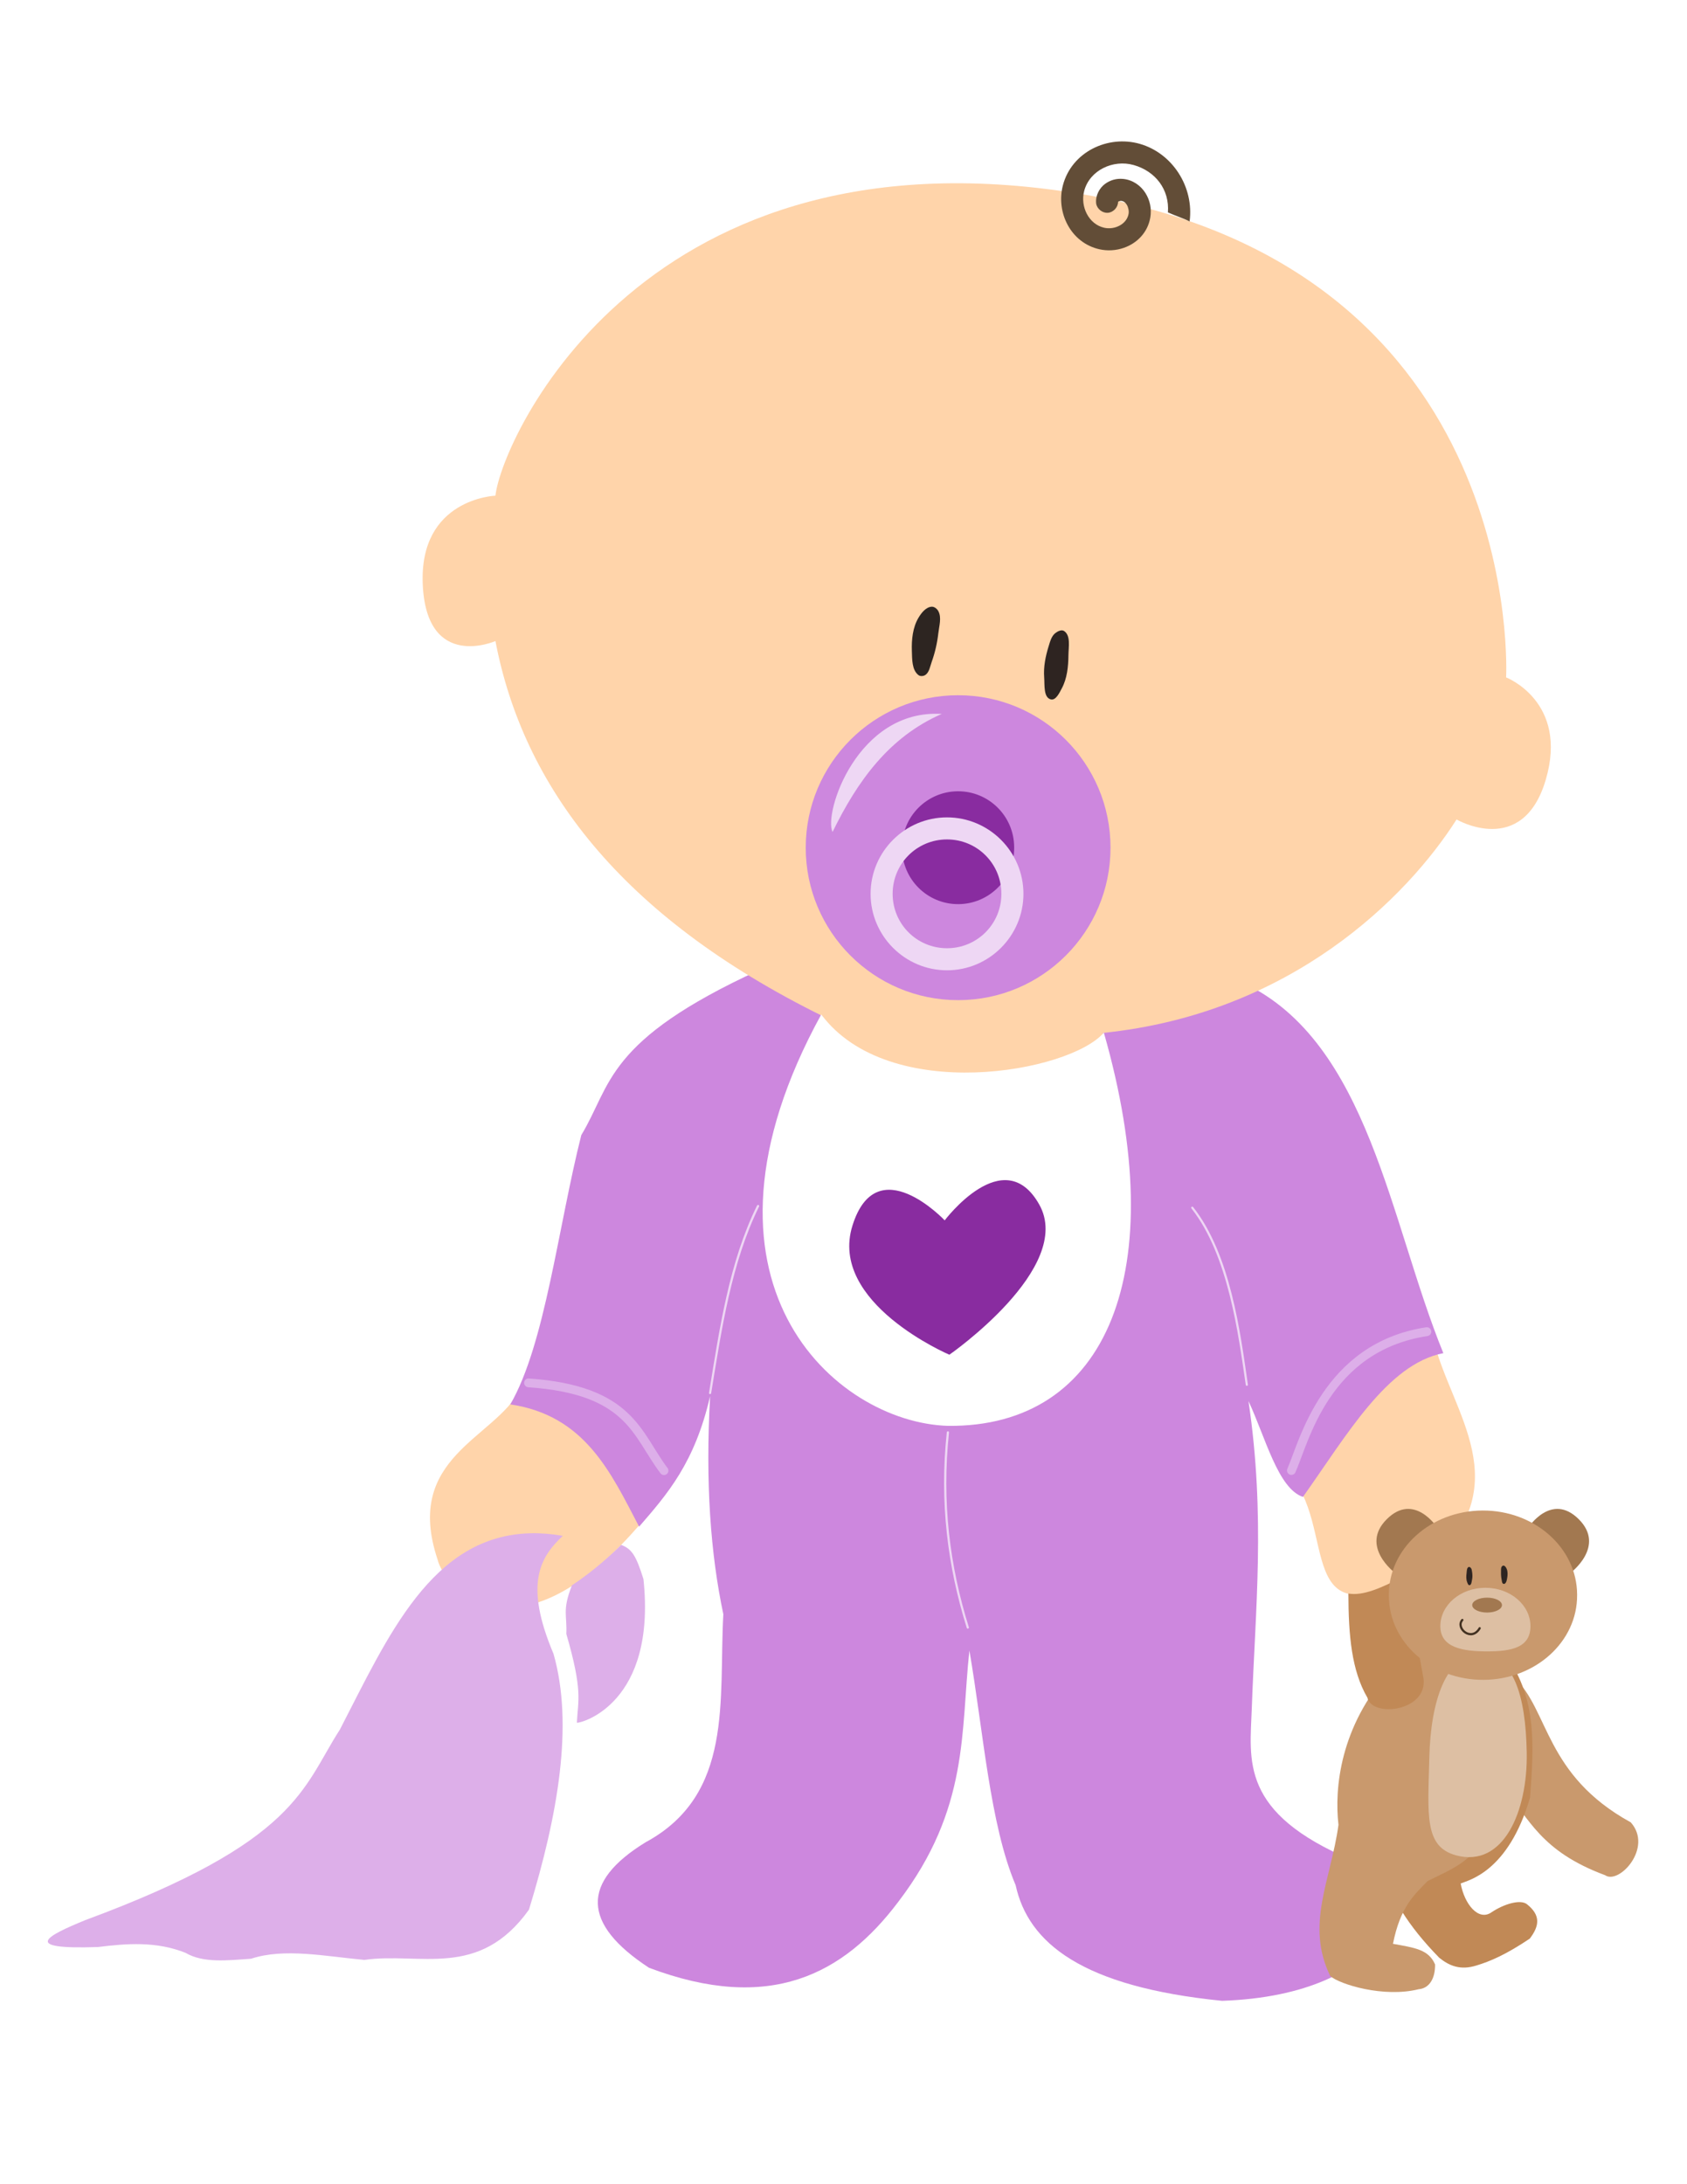 <?xml version="1.0" encoding="utf-8"?>
<!DOCTYPE svg PUBLIC "-//W3C//DTD SVG 1.1//EN" "http://www.w3.org/Graphics/SVG/1.1/DTD/svg11.dtd">
<svg version="1.1"
	 id="svg2993" xmlns:dc="http://purl.org/dc/elements/1.1/" xmlns:cc="http://creativecommons.org/ns#" xmlns:rdf="http://www.w3.org/1999/02/22-rdf-syntax-ns#"
	 xmlns="http://www.w3.org/2000/svg" xmlns:xlink="http://www.w3.org/1999/xlink" x="0px" y="0px" viewBox="0 0 765 990"
	 enable-background="new 0 0 765 990" xml:space="preserve">
<pattern  x="-897" y="1296" width="765" height="990" patternUnits="userSpaceOnUse" id="pattern3042" viewBox="0 -990 765 990" overflow="visible">
	<g>
		<polygon fill="none" points="0,0 765,0 765,-990 0,-990 		"/>
	</g>
</pattern>
<g>
	<path id="path5024" fill="#FFD4AA" d="M235.89,629.8c-11.535,22.344-53.046,30.569-37.443,77.133
		c2.795,12.215,37.74,53.239,99.225-25.087c-15.54-21.28-28.934-44.228-61.781-52.046H235.89z"/>
	<path id="path5026" fill="#FFD4AA" d="M583.37,667.24l66.649-59.909c8.323,33.526,39.068,65.392-2.247,102.59
		c-63.969,38.56-39.572-19.469-64.402-42.685L583.37,667.24z"/>
	<path id="path4990" fill="#CD87DE" d="M563.9,445.58c-25.016,7.587-65.4,13.038-67.398,27.708
		c-48.999,24.973-86.213,15.551-119.07-2.995c-2.192-16.388-10.846-28.254-32.95-30.703
		c-70.181,32.166-67.076,52.117-80.877,74.887c-10.479,41.369-16.403,94.882-32.201,122.07
		c34.014,5.024,45.637,31.084,58.412,55.416c12.827-14.803,25.192-28.842,32.201-59.16c-2.2,39.245,0.207,71.58,5.991,98.85
		c-2.145,38.762,4.842,81.633-35.197,103.34c-29.383,17.975-29.029,36.942,1.498,56.914
		c54.701,20.629,88.208,3.11,113.08-29.955c32.242-42.244,28.212-77.234,32.201-113.83c6.322,36.558,9.263,78.752,20.968,106.34
		c5.723,26.26,30.142,46.072,93.608,52.421c76.739-2.597,93.775-50.797,59.16-63.654c-51.374-21.626-46.511-45.336-45.681-68.896
		c1.574-44.771,6.278-87.038-1.498-139.29c7.683,16.418,13.4,39.72,24.713,43.434c19.711-27.743,38.234-60.243,63.654-65.151
		c-24.26-59.38-33.8-140.94-90.61-167.75L563.9,445.58z"/>
	<g id="g9612" transform="translate(0,-62.362)">
		<path id="path4996" fill="#DDAFE9" d="M646.72,663.96c-47.14,7.221-57.534,51.981-62.938,64.094
			c-0.449,1.01,0.006,2.192,1.016,2.641c1.01,0.449,2.192-0.006,2.641-1.016c6.073-13.612,15.061-54.885,59.875-61.75
			c1.097-0.16,1.855-1.179,1.695-2.276s-1.179-1.855-2.276-1.695c-0.004,0.001-0.009,0.001-0.013,0.002
			L646.72,663.96z"/>
		<path id="path4998" fill="#DDAFE9" d="M239.38,687.17c-1.092,0.169-1.84,1.19-1.671,2.282
			c0.14,0.908,0.881,1.604,1.796,1.687c22.861,1.574,34.536,7.237,42.188,14.375c7.652,7.138,11.357,16.088,17.75,24.531
			c0.614,0.919,1.856,1.166,2.774,0.552c0.919-0.614,1.166-1.856,0.552-2.774
			c-0.043-0.064-0.089-0.126-0.139-0.184c-6.002-7.926-9.839-17.214-18.219-25.031
			c-8.38-7.818-21.194-13.824-44.625-15.438c-0.135-0.014-0.271-0.014-0.406,0L239.38,687.17z"/>
	</g>
	<g id="g9607" transform="translate(0,-62.362)">
		<path id="path4994" fill="#EED7F4" d="M429.81,711.11c-0.252,0.015-0.453,0.216-0.469,0.469
			c-3.372,31.647,0.406,60.921,9.031,88.562c0.046,0.272,0.304,0.456,0.576,0.41s0.456-0.304,0.41-0.576
			c-0.009-0.051-0.025-0.1-0.049-0.146c-8.59-27.528-12.326-56.652-8.969-88.156c0.035-0.274-0.158-0.524-0.432-0.56
			c-0.033-0.004-0.066-0.005-0.099-0.003L429.81,711.11z"/>
		<path id="path5000" fill="#EED7F4" d="M343.66,608.52c-0.164,0.026-0.304,0.131-0.375,0.281
			c-12.608,25.643-16.938,55.366-21.75,84.781c-0.096,0.259,0.036,0.547,0.295,0.642c0.259,0.096,0.547-0.036,0.642-0.295
			c0.023-0.061,0.033-0.126,0.031-0.191c4.813-29.426,9.174-59.019,21.688-84.469c0.144-0.235,0.07-0.543-0.166-0.688
			c-0.109-0.067-0.24-0.089-0.366-0.062L343.66,608.52z"/>
		<path id="path5002" fill="#EED7F4" d="M540.62,609.27c-0.275,0.025-0.478,0.268-0.453,0.543
			c0.009,0.099,0.047,0.192,0.109,0.27c16.744,21.232,21.263,56.837,24.625,79.906c-0.009,0.276,0.206,0.507,0.482,0.517
			s0.507-0.206,0.517-0.482c0.002-0.065-0.008-0.13-0.031-0.191c-3.359-23.048-7.788-58.755-24.812-80.344
			c-0.098-0.144-0.264-0.227-0.438-0.219L540.62,609.27z"/>
	</g>
	<g id="g5854" transform="translate(0,-62.362)">
		<path id="path5028" fill="#FFD4AA" d="M224.66,287.022c2.89-26.01,68.01-170.89,268.09-136.29
			c200.09,34.6,190.22,218.66,190.22,218.66s28.448,10.975,17.973,46.43s-40.439,17.973-40.439,17.973
			c-22.451,35.299-75.085,88.046-160.35,96.74c1.452,40.682-142.06,31.924-127.03-7.58c-92.23-45.46-135.95-104.64-148.46-170.03
			c0,0-31.107,13.686-32.95-25.461c-1.843-39.148,32.95-40.439,32.95-40.439L224.66,287.022z"/>
		<path id="svg_52" fill="#2E2421" d="M473.5,369.36c-0.352-4.701,0.594-9.5,2-14c0.667-2.134,1.256-4.601,3-6
			c1.072-0.86,2.845-1.745,4-1c3.132,2.02,2.033,7.273,2,11c-0.045,5.099-0.594,10.504-3,15
			c-1.112,2.078-2.715,5.576-5,5C473.125,378.509,473.76,372.83,473.5,369.36z"/>
		<path id="path4982" fill="#624D37" d="M509.67,174.68c5.896-2.07,10.756-6.862,11.949-13.69
			c0.681-3.895-0.118-7.802-2.188-11.112c-2.069-3.31-5.731-6.042-10.239-6.427
			c-2.934-0.251-5.723,0.516-8.126,2.29c-2.403,1.774-4.403,5.166-3.996,8.868
			c0.39,2.46,2.86,4.403,5.343,4.202c2.483-0.201,4.608-2.516,4.597-5.007c0.265-0.196,1.058-0.412,1.32-0.389
			c1.164,0.099,1.913,0.613,2.616,1.738c0.703,1.124,1.056,2.825,0.826,4.141c-0.818,4.678-6.285,7.377-11.066,6.296
			c-7.029-1.59-10.9-9.611-9.08-16.624c2.444-9.419,13.131-14.439,22.455-11.803c9.905,2.801,16.32,11.156,15.528,21.468
			c3.434,1.553,6.944,2.629,9.839,4.092c2.069-15.675-7.827-30.984-22.649-35.176c-14.436-4.082-30.877,3.651-34.835,18.905
			c-3.146,12.126,3.515,25.938,16.539,28.884c3.713,0.84,7.629,0.585,11.167-0.657L509.67,174.68z"/>
		<path id="svg_2" fill="#2D2521" d="M413.5,357.36c-0.175-5.096,0.393-10.618,3-15c1.331-2.237,3.4-4.861,6-5
			c1.2-0.064,2.433,0.94,3,2c1.573,2.939,0.377,6.688,0,10c-0.503,4.419-1.495,8.815-3,13
			c-0.757,2.104-1.098,4.824-3,6c-0.851,0.526-2.205,0.607-3,0C413.48,366.053,413.631,361.158,413.5,357.36z"/>
	</g>
	<path id="path4969" fill="#CD87DE" d="M503.58,384.22c0,38.165-30.939,69.103-69.103,69.103c-38.165,0-69.103-30.939-69.103-69.103
		c0-38.165,30.939-69.103,69.103-69.103C472.642,315.117,503.58,346.056,503.58,384.22z"/>
	<path id="path4972" fill="#892CA0" d="M459.89,384.23c0.088,14.038-11.22,25.489-25.257,25.578
		c-14.038,0.088-25.489-11.22-25.578-25.257c-0.001-0.107-0.001-0.213,0-0.32
		c-0.088-14.038,11.22-25.489,25.257-25.578c14.038-0.088,25.489,11.22,25.578,25.257
		C459.891,384.017,459.891,384.123,459.89,384.23z"/>
	<path id="path4974" fill="#EED7F4" d="M429.44,370.48c-19.079,0-34.656,15.577-34.656,34.656s15.577,34.656,34.656,34.656
		s34.656-15.577,34.656-34.656S448.519,370.48,429.44,370.48z M429.44,380.48c13.675,0,24.656,10.981,24.656,24.656
		s-10.981,24.656-24.656,24.656s-24.656-10.981-24.656-24.656S415.765,380.48,429.44,380.48z"/>
	<path id="path4980" fill="#EED7F4" d="M377.55,377.07c-4.212-8.346,11.161-55.775,49.511-53.482
		C403.161,334.019,388.821,354.01,377.55,377.07z"/>
	<path id="path4992" fill="#FFFFFF" d="M372.41,459.81c30.674,41.076,112.76,26.239,128.15,8.238
		c30.992,108.13,1.784,178.97-70.704,178.23c-51.15-1.54-123.8-65.53-57.443-186.47L372.41,459.81z"/>
	<path id="path4988" fill="#892CA0" d="M428.39,553.14c0,0,26.862-35.744,42.892-7.149c16.03,28.596-40.774,68.044-40.774,68.044
		s-54.926-23.4-43.951-58.513s41.833-2.383,41.833-2.383L428.39,553.14z"/>
	<path id="path5030" fill="#DDAFE9" d="M240.5,694.97c-44.821,1.118-64.606,46.875-86.406,89.031
		c-16.939,26.215-18.902,50.653-115.44,86.312c-17.354,7.106-29.653,13.421,5.812,12.188
		c13.238-1.646,26.481-2.645,39.719,2.656c7.973,4.706,18.958,3.402,29.656,2.656c15.061-4.976,33.672-1.1,51.375,0.531
		c25.248-3.622,51.962,8.939,74.656-22.781c13.232-43.194,20.27-83.942,11.125-115.97c-13.484-31.848-5.955-43.887,4.219-53.469
		c-5.203-0.893-10.082-1.272-14.719-1.156L240.5,694.97z M281.682,700.219c-3.72,3.756-12.615,11.982-22.335,18.335
		c-4.47,11.452-2.147,13.311-2.535,22.041c7.563,26.059,5.278,29.858,4.781,40.25c2.175,0.214,36.157-8.88,30.188-65.125
		c-3.401-10.859-5.324-13.636-10.099-15.501L281.682,700.219z"/>
	<pattern  id="path5765_1_" xlink:href="#pattern3042" patternTransform="matrix(1 0 0 -1 28.1 -19256.91)">
	</pattern>
	<path id="path5765" fill="url(#path5765_1_)" d="M240.5,694.97c-44.821,1.118-64.606,46.875-86.406,89.031
		c-16.939,26.215-18.902,50.653-115.44,86.312c-17.354,7.106-29.653,13.421,5.812,12.188
		c13.238-1.646,26.481-2.645,39.719,2.656c7.973,4.706,18.958,3.402,29.656,2.656c15.061-4.976,33.672-1.1,51.375,0.531
		c25.248-3.622,51.962,8.939,74.656-22.781c13.232-43.194,20.27-83.942,11.125-115.97c-13.484-31.848-5.955-43.887,4.219-53.469
		c-5.203-0.893-10.082-1.272-14.719-1.156L240.5,694.97z M281.495,700.593c-4.213,4.228-13.926,13.106-22.335,17.961
		c-4.47,11.452-1.96,13.311-2.347,22.041c7.563,26.059,5.278,29.858,4.781,40.25c2.175,0.214,36.157-8.88,30.188-65.125
		c-1.78-10.049-7.604-15.805-10.287-15.127H281.495z"/>
	<g id="g5823" transform="translate(0,-62.362)">
		<path id="path5789" fill="#A27850" d="M693.07,754.692c0,0,10.443-16.086,22.84-3.744s-3.744,24.338-3.744,24.338
			L693.07,754.692z"/>
		<path id="path5787" fill="#C9996D" d="M686.71,822.832c15.736,14.608,13.736,44.067,52.795,65.526
			c10.255,11.519-5.374,28.325-11.607,23.964c-29.365-10.892-34.331-25.637-46.055-39.315L686.71,822.832z"/>
		<path id="path5785" fill="#C18956" d="M669.59,953.212c6.082-1.847,13.084-4.775,24.111-12.155
			c4.382-5.751,5.047-10.568-1.285-15.605c-2.98-2.308-10.366-0.156-16.112,3.699
			c-5.885,4.098-12.249-3.747-13.933-13.087c3.351-1.476,21.576-5.049,31.452-38.941
			c1.945-24.733,2.412-43.283-8.612-61.033l-38.941-1.872c1.979,48.142-51.479,76.386,6.396,135.52
			c4.434,3.57,9.516,5.846,16.923,3.47L669.59,953.212z"/>
		<path id="path5783" fill="#C9996D" d="M630.17,819.842c-22.387,24.898-25.148,53.012-23.215,69.644
			c-3.486,25.211-15.087,45.164-3.744,68.521c4.385,3.835,24.311,9.914,40.064,5.991
			c4.889-0.399,7.563-4.878,7.489-11.233c-2.941-6.815-9.167-7.538-19.096-9.361
			c3.334-16.882,9.787-22.364,15.726-28.457c15.557-7.77,26.671-10.232,35.571-45.306
			c3.544-14.297,3.294-26.692-4.868-53.918c-18.092-6.741-35.724-11.714-47.927,4.119L630.17,819.842z"/>
		<path id="path5779" fill="#DDBFA3" d="M692.325,856.737c0.474,26.79-10.626,52.302-31.988,46.587
			c-14.684-3.928-12.793-18.533-12.184-44.375c0.609-25.842,7.805-46.906,23.002-46.587
			C686.35,812.683,691.867,830.892,692.325,856.737L692.325,856.737z"/>
		<path id="path5781" fill="#C18956" d="M611.45,784.642c0.046,18.889,1.435,34.927,8.612,47.179
			c2.048,9.192,27.317,6.271,25.461-8.612c-2.629-14.876-5.373-28.6-8.986-46.43c-9.821,5.278-18.524,9.044-25.087,7.863
			L611.45,784.642z"/>
		<path id="path5791" fill="#A27850" d="M651.7,754.69c0,0-10.443-16.086-22.84-3.744s3.744,24.338,3.744,24.338L651.7,754.69z"
			/>
		<path id="path5777" fill="#C9996D" d="M715.17,785.392c0.112,21.093-18.907,38.273-42.482,38.374
			s-42.777-16.917-42.889-38.01c-0.001-0.121-0.001-0.243,0-0.364c-0.116-21.093,18.901-38.276,42.476-38.379
			c23.575-0.104,42.779,16.911,42.895,38.004C715.171,785.142,715.171,785.267,715.17,785.392L715.17,785.392z"/>
		<path id="path5796" fill="#DDBFA3" d="M694.011,799.446c0,9.616-8.399,11.42-19.684,11.42
			c-11.285,0-21.181-1.804-21.181-11.42s9.148-17.411,20.433-17.411S694.011,789.83,694.011,799.446z"/>
		<path id="path5806" fill="#2E2421" d="M667.52,778.38c0.265-1.203,0.197-2.479-0-3.694
			c-0.094-0.577-0.155-1.236-0.554-1.662c-0.245-0.262-0.671-0.556-0.997-0.406
			c-0.884,0.407-0.794,1.806-0.923,2.771c-0.177,1.32-0.234,2.738,0.222,3.99
			c0.211,0.578,0.496,1.542,1.108,1.478C667.279,780.76,667.325,779.268,667.52,778.38L667.52,778.38z"/>
		<path id="path5808" fill="#2D2521" d="M683.47,777.49c0.234-1.311,0.29-2.76-0.222-3.99
			c-0.262-0.628-0.7-1.383-1.367-1.514c-0.308-0.061-0.664,0.153-0.85,0.406
			c-0.515,0.702-0.344,1.716-0.369,2.586c-0.033,1.161,0.061,2.335,0.296,3.472c0.118,0.572,0.106,1.288,0.554,1.662
			c0.201,0.167,0.548,0.238,0.776,0.111C683.154,779.739,683.296,778.467,683.47,777.49L683.47,777.49z"/>
		<path id="path5811" fill="none" stroke="#423121" stroke-linecap="round" stroke-linejoin="round" d="M663.12,796.62
			c-3.263,3.639,4.121,10.146,7.863,3.744"/>
		<path id="path5815" fill="#A27850" d="M681.09,789.882c0.006,1.861-3.006,3.373-6.729,3.376s-6.745-1.503-6.751-3.364
			c0-0.004,0-0.008,0-0.011c-0.006-1.861,3.006-3.373,6.729-3.376s6.745,1.503,6.751,3.364
			C681.09,789.875,681.09,789.878,681.09,789.882z"/>
	</g>
</g>
</svg>

